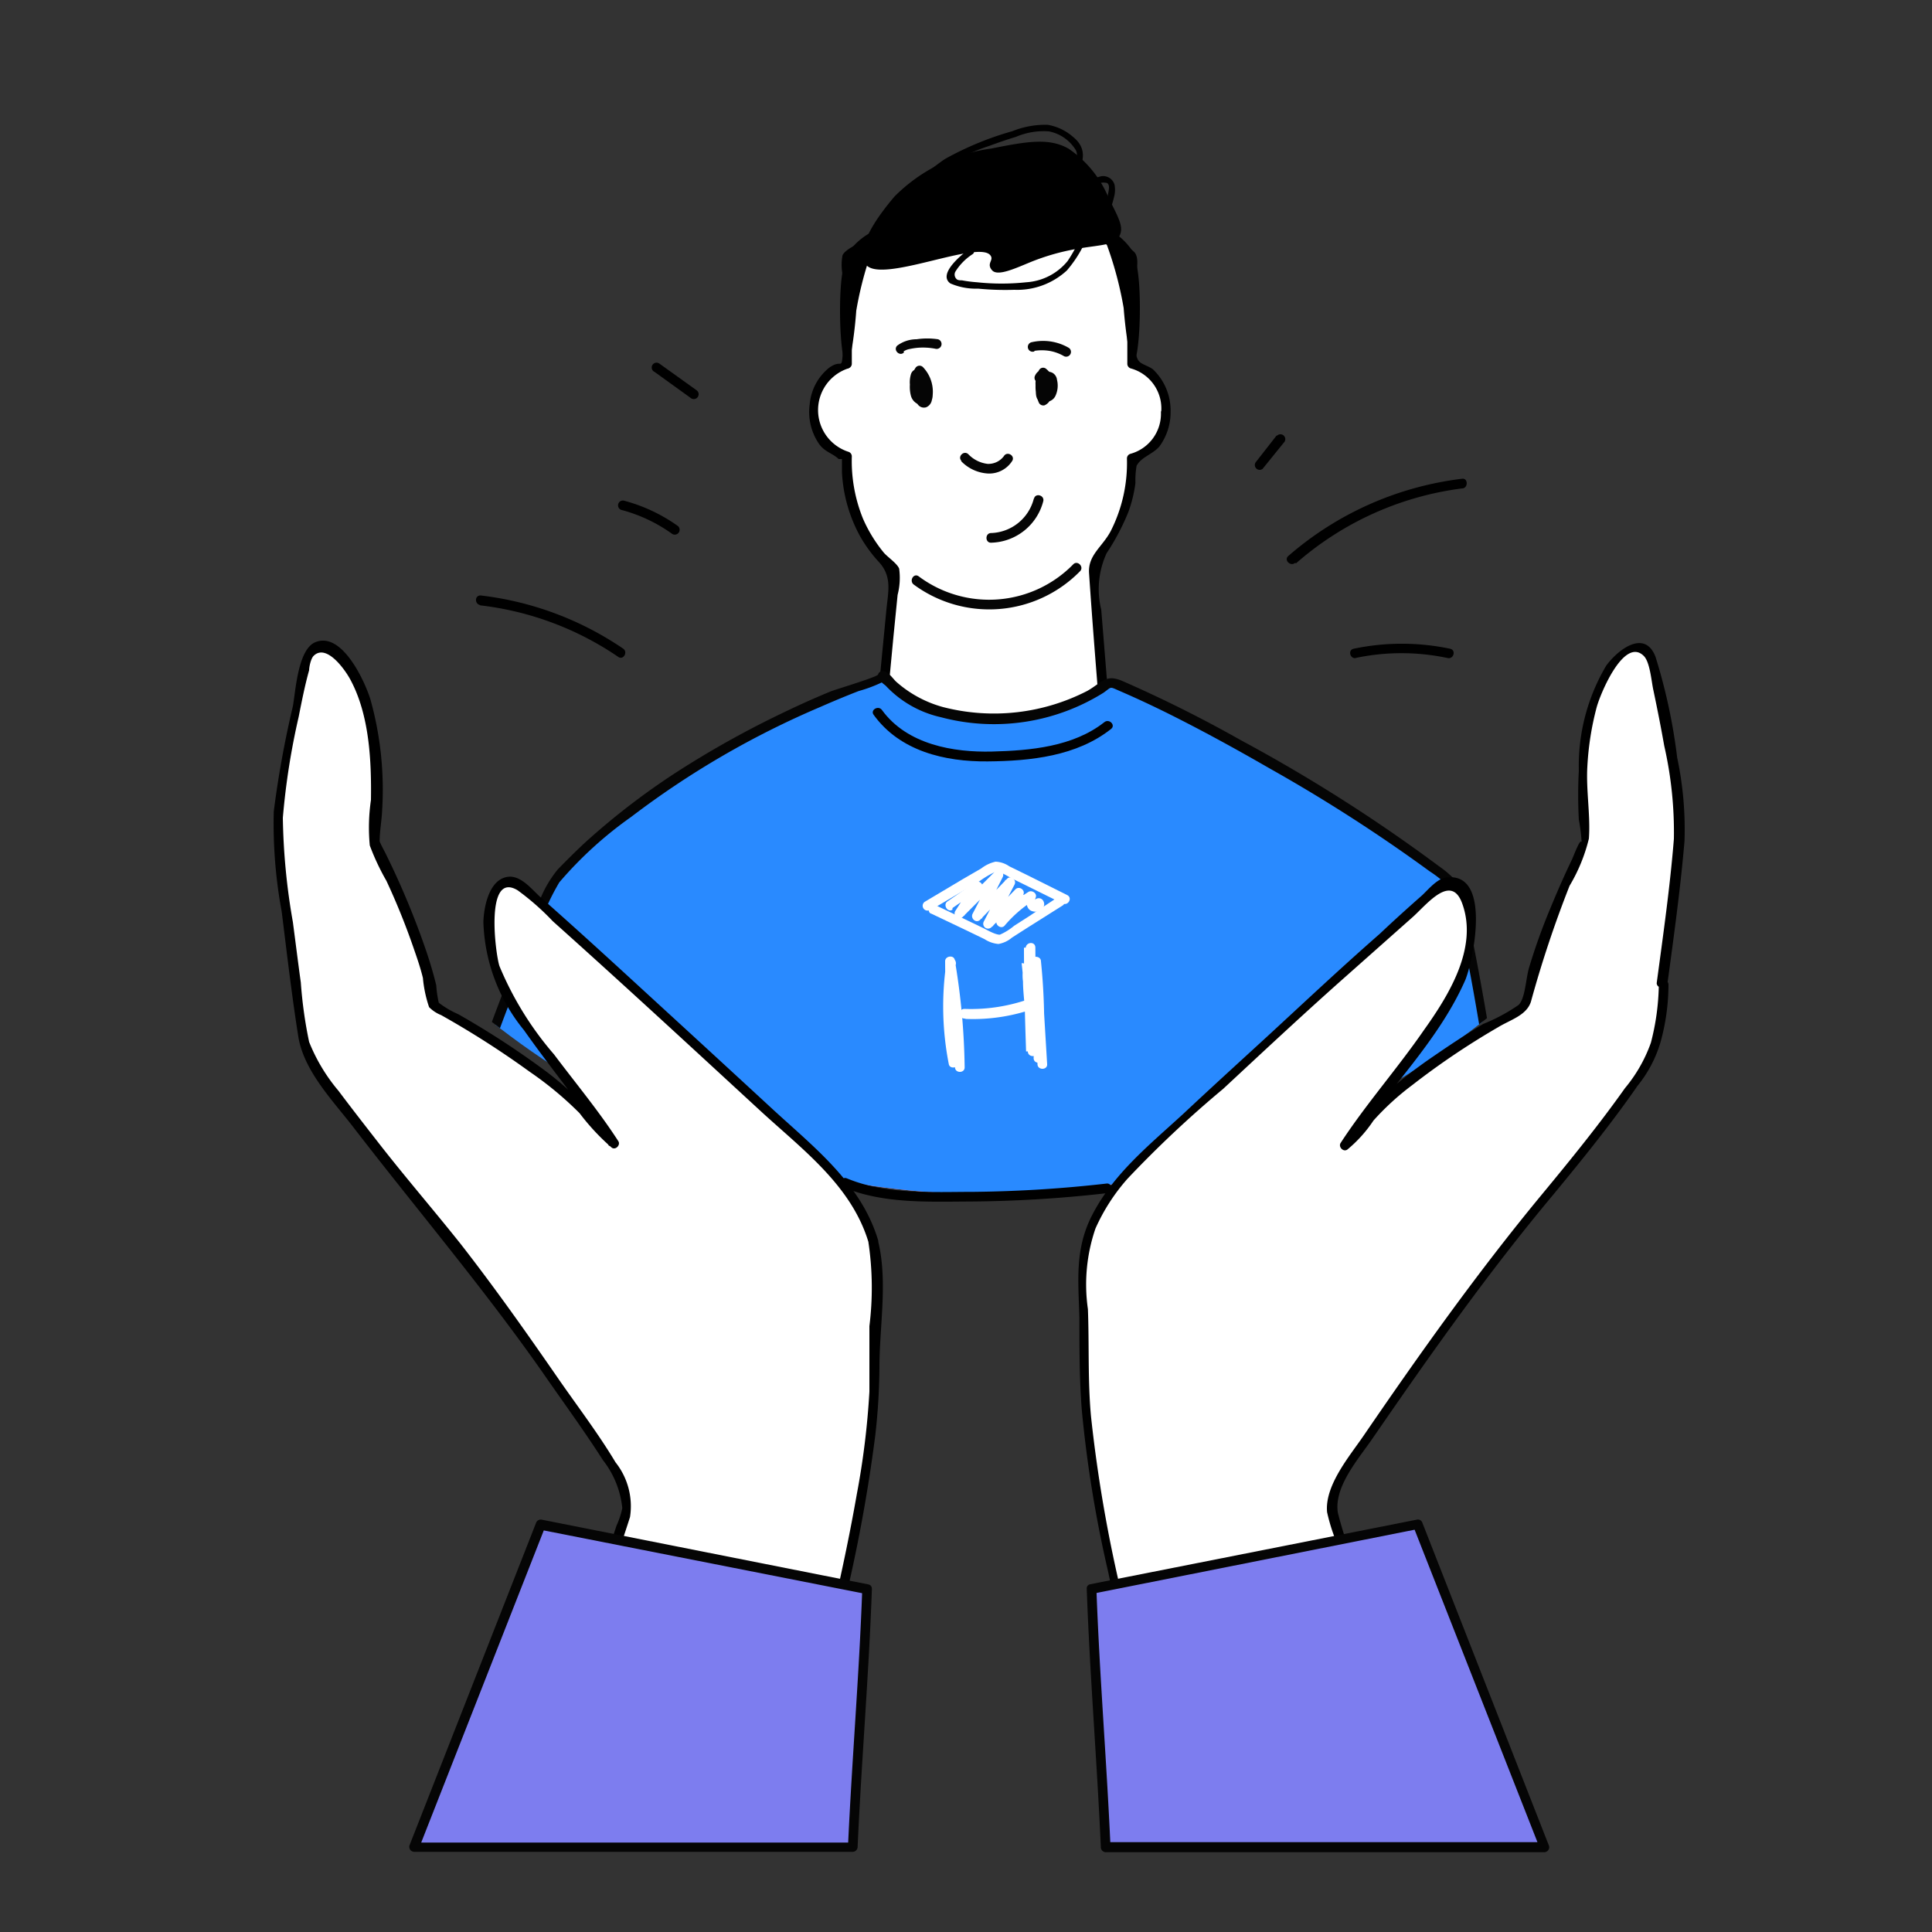 <?xml version="1.0" encoding="UTF-8"?> <svg xmlns="http://www.w3.org/2000/svg" xmlns:xlink="http://www.w3.org/1999/xlink" viewBox="0 0 100 100"><rect x="0" y="0" width="100" height="100" fill="#333333" stroke="none"/> <defs> <style>.cls-1{fill:none;}.cls-2{clip-path:url(#clip-path);}.cls-3{fill:#ff85b7;}.cls-4{fill:#fff;}.cls-5{fill:#298aff;}.cls-6{fill:#050505;}.cls-7{fill:#ffae73;}.cls-8{fill:#7d7def;}</style> <clipPath id="clip-path"> <circle class="cls-1" cx="51.09" cy="20.51" r="41.3"></circle> </clipPath> </defs> <g id="Layer_6" data-name="Layer 6"> <g class="cls-2"> <path class="cls-3" d="M69.42,42.39a162.63,162.63,0,0,1-2.88,16.92c-.17.69-.33,1.23-.47,1.65l-.28.83c-.29.9-.55,1.61-.55,1.61-.51,1.39-1,2.71-1.57,4,.31,4.64.63,9.29,1,13.92a21,21,0,0,1-1,8.71,51,51,0,0,1-9.14,1.46c-.54,0-1.05.07-1.57.08l-2.05,0a50.61,50.61,0,0,1-9.89-1,20.51,20.51,0,0,1-1.87-9.25c0-.18,0-.35,0-.53.07-1.8.13-3.58.2-5.39a.86.86,0,0,0,0-.16c0-.09,0-.18,0-.27s0-.44,0-.67c0-.43,0-.87,0-1.31,0-.28,0-.58,0-.87a2.72,2.72,0,0,1,0-.28c0-1.18.09-2.36.13-3.55l-.16-.34c-.28-.51-.54-1-.8-1.58,0,0-.48-1-.92-2-.1-.24-.25-.66-.43-1.26-.26-.83-.59-2-.95-3.46-.26-1-.55-2.2-.85-3.5-.8-3.43-1.72-7.77-2.62-12.73l-.14-.78.14-.13A25.67,25.67,0,0,1,40,37.82a24.55,24.55,0,0,1,5.56-1.65l.1,0c.41-.06.79-.12,1.16-.16a28.58,28.58,0,0,1,4.08-.2h.6a1.72,1.72,0,0,0,.32,0,28.71,28.71,0,0,1,3.95.45l1.17.25.18,0a31.75,31.75,0,0,1,7,2.55,37,37,0,0,1,3.6,2.09C68.4,41.65,69,42.05,69.42,42.39Z"></path> <path class="cls-4" d="M60.34,21.25a2.32,2.32,0,0,0-1.76-2.4V13.29a13.23,13.23,0,0,0-14.74,0v5.56a2.31,2.31,0,0,0-1.77,2.4,2.31,2.31,0,0,0,1.77,2.39v.42a7.31,7.31,0,0,0,2.49,5.51Q45.7,36,45.08,42.39H57.59q-.51-6.64-1-13.29a7.33,7.33,0,0,0,2-5v-.42A2.31,2.31,0,0,0,60.34,21.25Z"></path> <path d="M60.59,21.25a2.94,2.94,0,0,0-.9-2.12c-.19-.17-.62-.27-.75-.45-.34-.44-.11-1.86-.11-2.38V14.21c0-.33.12-.8-.07-1.1s-1.34-.81-1.8-1a13.65,13.65,0,0,0-12.08.29c-.32.16-1.1.46-1.27.81a2.63,2.63,0,0,0,0,1c0,1.4.11,2.84,0,4.23-.06.69-.07.14-.7.6a2.72,2.72,0,0,0-1,1.89A2.92,2.92,0,0,0,42.41,23c.31.41.67.45,1,.76,0,0,.17,0,.17,0s0,.57,0,.7a7.7,7.7,0,0,0,.94,3.3,7.22,7.22,0,0,0,1,1.36c.66.75.45,1.51.36,2.44L44.83,42.39a.25.25,0,0,0,.25.25H57.59a.25.25,0,0,0,.25-.25c-.19-2.46-.37-4.92-.56-7.38L57,31.56a4.44,4.44,0,0,1,.28-2.93,11.92,11.92,0,0,0,1.12-2.12A6.91,6.91,0,0,0,58.77,25a4.3,4.3,0,0,1,.06-.89c.24-.46.83-.59,1.18-1a3,3,0,0,0,.58-1.77c0-.33-.48-.32-.5,0a2.15,2.15,0,0,1-1.58,2.15.25.25,0,0,0-.18.24,7.79,7.79,0,0,1-.84,3.76c-.44.83-1.19,1.24-1.12,2.19.17,2.55.38,5.09.58,7.63l.28,3.7s.08,1.48.33,1.22c0,0-.19,0-.23,0a8.7,8.7,0,0,1-2.28,0H47.72a9.48,9.48,0,0,1-2.38,0s-.17,0-.2,0c.16.14.25-.59.29-.73a24.7,24.7,0,0,0,.38-3.95L46.24,33l.22-2.21a3.49,3.49,0,0,0,.08-1.36c-.11-.27-.59-.59-.79-.82a7.44,7.44,0,0,1-1.08-1.76,7.94,7.94,0,0,1-.58-3.23.25.25,0,0,0-.19-.24,2.27,2.27,0,0,1,0-4.31.25.25,0,0,0,.19-.24v-5.1c0-.24.09-.44,0-.33a6.88,6.88,0,0,1,2.56-1.29,13,13,0,0,1,9-.06c.62.23,2.3.72,2.7,1.35.16.24,0,.94,0,1.26v4.17a.25.25,0,0,0,.18.24,2.15,2.15,0,0,1,1.58,2.16C60.11,21.57,60.61,21.57,60.59,21.25Z"></path> <path d="M49.69,42.72a1.67,1.67,0,0,0,2,1,1.4,1.4,0,0,0,.68-.95Z"></path> <path d="M38.49,42.65A8.21,8.21,0,0,0,41.59,44a8.33,8.33,0,0,0,4.93-.58Z"></path> <path d="M55.63,43.51a8.16,8.16,0,0,0,3.31.64,8.42,8.42,0,0,0,4.7-1.6Z"></path> <path class="cls-5" d="M78.69,74.8c0-3.79-.23-7.88-.65-12.22a140.58,140.58,0,0,0-2.62-16.52c-.72-1.11-11-7.89-17.91-10.75-.35-.15-1.21,1.7-6.3,1.84A7.11,7.11,0,0,1,45.64,35c-11.66,4.29-16.26,9.86-17,10.57a140.74,140.74,0,0,0-5.75,15.69c-1.26,4.18-2.24,8.15-3,11.87l8.85,1.93,5-9.63c.16,1.24.33,2.48.49,3.72l.3,2.41c.13,1,.25,2,.37,2.94a3.32,3.32,0,0,1,.06.44c0,.26.07.53.1.8s0,.23.06.35c0,.35.09.7.12,1s.06.43.09.65,0,.29.06.44c.06.45.11.91.17,1.37.26,2,.51,4,.77,5.94l-.24,3.76.9.26c1.18.35,2.51.68,4,1a50.61,50.61,0,0,0,9.89,1l2.05,0c.52,0,1,0,1.57-.08A51,51,0,0,0,63.59,90c1.08-.28,2.1-.58,3-.88l.69-.23c0-1.53,0-3.06,0-4.58q.53-6.94,1-13.88h0c.44,1.51.89,3,1.33,4.55Z"></path> <path class="cls-6" d="M78.94,74.8a142.91,142.91,0,0,0-1.34-18q-.63-4.5-1.55-9a5.15,5.15,0,0,0-.59-2.1,5.51,5.51,0,0,0-1-.88,82.91,82.91,0,0,0-10.22-6.5,67.59,67.59,0,0,0-6.14-3.07c-.88-.38-1.05.07-1.82.51a10.55,10.55,0,0,1-7.46.84,6.05,6.05,0,0,1-2.44-1.32c-.16-.15-.43-.56-.69-.55a.25.25,0,0,0-.24.18c0,.12-2.19.77-2.46.88-1,.41-1.93.84-2.87,1.3a49.85,49.85,0,0,0-4.41,2.44,37.12,37.12,0,0,0-5.47,4.12c-.47.44-.92.89-1.36,1.34a5.91,5.91,0,0,0-1.08,2c-1.62,3.84-3.08,7.75-4.35,11.72a142.37,142.37,0,0,0-3.78,14.36.26.26,0,0,0,.18.31l8.84,1.93a.24.24,0,0,0,.28-.11l5-9.63-.47-.13c.5,3.92,1,7.83,1.51,11.75.24,2,.5,3.9.75,5.84a21.63,21.63,0,0,1,.3,3c0,1.09-.14,2.2-.21,3.29a.25.25,0,0,0,.18.24,51.83,51.83,0,0,0,31.39-.42.25.25,0,0,0,.19-.24c0-3.12.07-6.17.31-9.29s.46-6.11.68-9.17l-.49.06c.44,1.52.88,3,1.33,4.55a.26.26,0,0,0,.24.19l9-.19c.32,0,.32-.51,0-.5L72,74.69a9.76,9.76,0,0,1-1.43,0c-.88-.12-.86-.32-1.11-1.16l-.93-3.19a.25.25,0,0,0-.49.07c-.35,5-1.08,10-1,15,0,.61,0,1.22,0,1.83,0,.38.17,1.17-.14,1.49s-1.22.38-1.6.49c-.65.2-1.31.38-2,.55a49.71,49.71,0,0,1-7,1.23,50.44,50.44,0,0,1-14-.49c-1-.17-2-.38-3-.62-.52-.12-1-.25-1.55-.39-.68-.19-1.3-.17-1.4-.93-.17-1.13.22-2.37.13-3.52s-.32-2.44-.47-3.66q-1-8-2.06-16c0-.22-.34-.37-.47-.13q-1.12,2.19-2.27,4.38c-.74,1.44-1.39,3-2.27,4.38-.56.87-1.1.56-2,.35L24.83,74l-4.89-1.07.17.31A143.61,143.61,0,0,1,24,58.63c.77-2.36,1.59-4.7,2.48-7,.4-1.06.82-2.11,1.25-3.16a12.5,12.5,0,0,1,1.22-2.8,20.18,20.18,0,0,1,3.71-3.38,45.5,45.5,0,0,1,9.78-5.69c.66-.29,1.33-.57,2-.83a7.33,7.33,0,0,0,1.37-.53c.33-.22-.25-.11-.22,0s.23.21.29.29a5.58,5.58,0,0,0,2.81,1.59,10.69,10.69,0,0,0,8.42-1.26c.46-.32.28-.34.88-.08.81.35,1.6.72,2.39,1.11,1.81.9,3.58,1.87,5.33,2.88A82.89,82.89,0,0,1,74,45.1a6,6,0,0,1,1.1.91,8.59,8.59,0,0,1,.73,3c.55,2.77,1,5.56,1.4,8.36A143.34,143.34,0,0,1,78.44,74.8.25.25,0,0,0,78.94,74.8Z"></path> <path d="M57.39,10.26c.5,1,.75,1.44.59,1.87-.34.87-1.78.31-4.55,1.4-.82.33-1.78.8-2.08.46s.07-.5-.06-.73c-.49-.95-5.82,1.53-6.5.39-.55-.92.84-2.65,1.26-3.18l.25-.3a8.7,8.7,0,0,1,5-2.48c1.9-.38,3-.56,4,0A5.71,5.71,0,0,1,57.39,10.26Z"></path> <path d="M44.32,16.08a22.5,22.5,0,0,1-.42,3c-.23,0-.42-1.33-.42-3,0-2.16.3-2.77.42-3a3.41,3.41,0,0,1,1.69-1.27A18.6,18.6,0,0,0,44.32,16.08Z"></path> <path d="M58.16,15.94a24.73,24.73,0,0,0,.42,3c.23,0,.42-1.33.42-3,0-2.16-.3-2.77-.42-3a3.33,3.33,0,0,0-1.69-1.27A18.6,18.6,0,0,1,58.16,15.94Z"></path> <path d="M56.2,11.51a7.26,7.26,0,0,1-.94,2,3,3,0,0,1-2.14,1.1,12.08,12.08,0,0,1-2.55,0,6.93,6.93,0,0,1-.78-.1c-.07,0-.2,0-.26-.05a.32.32,0,0,1-.08-.4,2.9,2.9,0,0,1,.9-.91c.16-.12,0-.4-.16-.28-.37.27-1.68,1.31-1,1.8a3.33,3.33,0,0,0,1.44.27,14.61,14.61,0,0,0,1.87.06A3.79,3.79,0,0,0,55.22,14a6.2,6.2,0,0,0,1.29-2.43c.07-.2-.24-.28-.31-.09Z"></path> <path d="M57.07,11.84a7.94,7.94,0,0,0,.45-1.14,6.29,6.29,0,0,0,.17-.62,1.45,1.45,0,0,0,0-.51.61.61,0,0,0-.82-.41c-.38.09-.65.4-1,.53-.19.06-.11.37.09.31a8.6,8.6,0,0,0,.84-.47.65.65,0,0,1,.43-.07c.15,0,.18.16.17.3a4.45,4.45,0,0,1-.23.94,8.33,8.33,0,0,1-.39,1c-.09.18.19.35.27.16Z"></path> <path d="M46.41,11.11a14.49,14.49,0,0,1,2-2.14,10,10,0,0,1,2.74-1.4c.47-.17.94-.34,1.42-.48a3.66,3.66,0,0,1,1.72-.29,2.09,2.09,0,0,1,1.41,1c.21.6-.3,1.17-.66,1.58-.14.15.09.38.23.23.64-.72,1.22-1.73.31-2.49a2.68,2.68,0,0,0-1.35-.66,4.57,4.57,0,0,0-1.83.33,16.14,16.14,0,0,0-3.49,1.44,11.22,11.22,0,0,0-2.73,2.64c-.13.16.1.39.23.23Z"></path> </g> <path class="cls-7" d="M32.94,56.75s.34,3.27-3,.4l-.27,3.76,4.71,2.51,1.6-2.76Z"></path> <path d="M32.69,56.75a1.67,1.67,0,0,1-.17,1.08c-.54.83-2-.51-2.44-.86a.26.26,0,0,0-.43.18l-.27,3.76a.24.24,0,0,0,.12.21l4.71,2.51a.26.26,0,0,0,.35-.09l1.6-2.75a.27.27,0,0,0,0-.26l-3-3.91c-.19-.25-.63,0-.43.25l3,3.92v-.26l-1.6,2.76.35-.09-4.72-2.51.13.22.27-3.76-.43.18c.67.56,2.25,1.9,3.12.91a2.06,2.06,0,0,0,.35-1.49C33.16,56.43,32.66,56.43,32.69,56.75Z"></path> <path class="cls-4" d="M45.2,64.25a3.77,3.77,0,0,0-.31-.85,14.8,14.8,0,0,0-4.48-5.27S28.84,47.44,26.83,45.79c-.82-.68-2.15.78-1.29,4,.66,2.52,4.37,6.56,6.21,9.35-.21-.14-.43-.3-.67-.49h0C29.58,55.91,22.44,52,22.44,52c-.46-3.33-3.15-8.5-3.15-8.5s.63-5.74-1-8.63c-.56-1-1.65-1.77-2.1-1.34s-1.58,6.66-1.78,8.77c-.06.75.5,5.35.93,8.55h0c.22,1.65.4,2.93.44,3.11a18.59,18.59,0,0,0,2.94,4.43h0c1.74,2.41,5,6,8.3,10.62,2.33,3.36,3.69,5.34,4.44,6.44A7.14,7.14,0,0,1,32.51,78L26.9,94.89l13.33.17s5-16.55,5-23.92h0c0-.86,0-1.77,0-2.74,0-.64.06-1.26.07-1.85A5.11,5.11,0,0,0,45.2,64.25Z"></path> <path d="M45.45,64.19c-.88-2.93-3.31-4.8-5.46-6.78q-2.87-2.65-5.74-5.28c-2.07-1.9-4.14-3.81-6.25-5.67-.44-.38-1-1.14-1.68-1.08-1,.1-1.28,1.56-1.3,2.35a9.28,9.28,0,0,0,2.1,5.59c1.41,2,3,3.93,4.41,6l.34-.34a12.06,12.06,0,0,1-1.56-1.7,16.64,16.64,0,0,0-2-1.79,44.07,44.07,0,0,0-4.6-3,4.6,4.6,0,0,1-1-.59,5.84,5.84,0,0,1-.13-.9c-.14-.58-.31-1.15-.5-1.72a41.89,41.89,0,0,0-2.14-5.14c-.1-.2-.21-.39-.29-.59s0,.33,0,0c0-.54.11-1.09.13-1.62a17.34,17.34,0,0,0-.61-5.74c-.29-.93-1.48-3.55-2.87-2.94-.88.39-1,2.52-1.14,3.3A52.5,52.5,0,0,0,14.17,42a25,25,0,0,0,.41,5.18c.27,2.16.52,4.33.86,6.47.29,1.81,1.83,3.36,2.9,4.76C21.58,62.61,25,66.64,28.06,71c1.05,1.52,2.14,3,3.15,4.58a4.79,4.79,0,0,1,1,2.48,4.22,4.22,0,0,1-.3.91L26.65,94.83a.25.25,0,0,0,.25.31l13.33.17a.27.27,0,0,0,.25-.18c1.2-4,2.26-8,3.19-12a81.61,81.61,0,0,0,1.63-8.8,32.92,32.92,0,0,0,.22-3.58c0-2.11.44-4.44-.07-6.51a.25.25,0,0,0-.49.13A16,16,0,0,1,45,68.64c0,1.13,0,2.26,0,3.39a41,41,0,0,1-.65,5.3c-.68,3.88-1.61,7.72-2.62,11.52-.54,2-1,4.14-1.72,6.12.12-.33.33-.07-.13-.16a8.3,8.3,0,0,0-1.32,0l-4.12-.05-7.53-.1.24.32L31.7,81.24c.31-.9.62-1.81.91-2.72a3.65,3.65,0,0,0-.75-2.83c-.88-1.47-1.94-2.86-2.92-4.27-1.63-2.36-3.28-4.7-5.07-7-1.43-1.8-2.94-3.54-4.35-5.36-.67-.86-1.34-1.72-2-2.6A9.19,9.19,0,0,1,16,53.93a22.82,22.82,0,0,1-.43-3.08c-.11-.78-.28-2.13-.41-3.12a33.81,33.81,0,0,1-.52-5.4,37.17,37.17,0,0,1,.82-5.23c.16-.81.32-1.62.54-2.41,0-.17.09-.6.23-.74.65-.65,1.6.67,1.89,1.2,1,1.83,1.11,4.22,1.08,6.26a9.81,9.81,0,0,0-.06,2.35A12.22,12.22,0,0,0,20,45.59a35.75,35.75,0,0,1,1.4,3.46c.18.52.35,1,.49,1.57a6.41,6.41,0,0,0,.32,1.51,1.81,1.81,0,0,0,.62.41,46.76,46.76,0,0,1,4.58,2.93A18,18,0,0,1,30,57.62a11.67,11.67,0,0,0,1.66,1.78c.2.15.48-.14.34-.34-1-1.55-2.21-3-3.32-4.48A16.85,16.85,0,0,1,25.85,50c-.21-.64-.76-4.94.94-3.92a13.12,13.12,0,0,1,1.82,1.6c3.61,3.23,7.17,6.52,10.74,9.81,2.17,2,4.73,3.87,5.61,6.83C45.06,64.63,45.54,64.5,45.45,64.19Z"></path> <path class="cls-8" d="M44.88,82.26s-.06,1.62-.16,4.2a1.41,1.41,0,0,1,0,.2c-.13,3.52-.34,3.72-.57,9l-22.71,0L28,78.9Z"></path> <path class="cls-6" d="M44.63,82.26c-.16,4.46-.54,8.9-.74,13.36l.25-.25-22.71,0,.25.31L28.23,79l-.31.17L44.81,82.5c.32.06.45-.42.14-.49l-16.9-3.35a.26.26,0,0,0-.31.18L21.19,95.53a.26.26,0,0,0,.24.32l22.71,0a.26.26,0,0,0,.25-.25c.2-4.46.58-8.9.74-13.36A.25.25,0,0,0,44.63,82.26Z"></path> <path class="cls-7" d="M68.43,56.75s-.34,3.27,3,.4l.27,3.76L67,63.42l-1.6-2.76Z"></path> <path d="M68.18,56.75a2,2,0,0,0,.36,1.49c.86,1,2.44-.35,3.11-.91l-.42-.18.27,3.76.12-.22L66.91,63.2l.34.09-1.6-2.76v.26l3-3.92c.19-.25-.24-.5-.43-.25l-3,3.91a.27.27,0,0,0,0,.26l1.6,2.75a.25.25,0,0,0,.34.09l4.72-2.51a.24.24,0,0,0,.12-.21l-.27-3.76A.26.26,0,0,0,71.3,57c-.41.35-1.91,1.69-2.44.86a1.74,1.74,0,0,1-.18-1.08C68.71,56.43,68.21,56.43,68.18,56.75Z"></path> <path class="cls-4" d="M86.06,50.88c.43-3.2,1-7.8.93-8.55-.19-2.11-1.27-8.3-1.77-8.77s-1.54.35-2.11,1.34c-1.65,2.89-1.11,8.59-1,8.63s-2.7,5.17-3.15,8.5c0,0-7.14,3.88-8.65,6.66h0c-.24.19-.45.35-.66.49,1.84-2.79,5.55-6.83,6.21-9.35.86-3.26-.48-4.72-1.3-4C72.54,47.44,61,58.13,61,58.13a14.74,14.74,0,0,0-4.49,5.27,3.77,3.77,0,0,0-.31.85,5.26,5.26,0,0,0-.16,2.3c0,.59.06,1.21.07,1.85,0,1,0,1.88,0,2.74h0c0,7.37,5,23.92,5,23.92l13.34-.17L68.87,78A7,7,0,0,1,70,75.48c.74-1.1,2.1-3.08,4.44-6.44,3.24-4.65,6.56-8.21,8.3-10.62h0c1.59-2,2.79-3.73,2.93-4.43,0-.18.22-1.46.44-3.11Z"></path> <path d="M86.31,50.88c.33-2.44.67-4.89.88-7.35a18,18,0,0,0-.38-4.32A29.31,29.31,0,0,0,85.69,34c-.54-1.42-1.9-.43-2.55.45a10.17,10.17,0,0,0-1.42,5.43,23.9,23.9,0,0,0,0,2.54,9.16,9.16,0,0,1,.15,1.27c0-.53-.42.62-.51.81-.41.85-.79,1.72-1.15,2.6a30.88,30.88,0,0,0-1.07,3c-.17.59-.19,1.55-.53,1.91A9.28,9.28,0,0,1,76.77,53c-.88.53-1.73,1.09-2.57,1.67a25.19,25.19,0,0,0-2.57,2A25.46,25.46,0,0,1,69.5,59l.35.34c1.91-2.86,4.6-5.43,6-8.63.4-1,1.35-5.48-.9-5.3-.51,0-1,.61-1.34.93-.74.65-1.47,1.31-2.2,2-2,1.75-3.88,3.52-5.8,5.29-1.45,1.33-2.9,2.65-4.34,4-1.77,1.63-3.67,3.13-4.78,5.34-.87,1.75-.67,3.37-.62,5.26,0,1.57,0,3.14.12,4.71a62.78,62.78,0,0,0,1.36,8.38c1,4.67,2.21,9.31,3.6,13.88a.26.26,0,0,0,.24.18l13.34-.17a.25.25,0,0,0,.24-.31l-4.66-14a18.28,18.28,0,0,1-.86-2.59c-.22-1.31,1-2.72,1.74-3.78,3-4.36,6-8.62,9.42-12.71,1.5-1.82,3-3.67,4.35-5.62a6.48,6.48,0,0,0,1.18-2.23,11.17,11.17,0,0,0,.42-3c0-.32-.52-.32-.5,0a12.47,12.47,0,0,1-.41,3,7.65,7.65,0,0,1-1.34,2.35c-1.34,1.89-2.81,3.7-4.29,5.49-3.31,4-6.32,8.23-9.26,12.53-.73,1.06-2,2.56-1.87,3.93a9.15,9.15,0,0,0,.6,1.81l2.86,8.58L74.24,95l.24-.32-12.67.16c-.2,0-.41,0-.62,0,.27,0,.11.34.13,0a8.84,8.84,0,0,0-.64-2.21c-.85-3-1.64-6-2.35-9a73.67,73.67,0,0,1-1.86-10.32c-.17-1.84-.09-3.7-.16-5.55a8.93,8.93,0,0,1,.39-4.17A10,10,0,0,1,58.37,61a57.15,57.15,0,0,1,4.94-4.64c2.15-2,4.29-4,6.45-5.91l3.38-3c.74-.67,2-2.28,2.56-.64.8,2.28-.73,4.73-2,6.51-1.38,2-3,3.83-4.31,5.84-.13.2.14.49.35.34A6.9,6.9,0,0,0,71.09,58a13.73,13.73,0,0,1,2-1.83,39.46,39.46,0,0,1,4.45-3c.64-.39,1.47-.61,1.7-1.32a58.51,58.51,0,0,1,2-6,8.8,8.8,0,0,0,1-2.44c.09-1.19-.15-2.5-.08-3.72a15,15,0,0,1,.48-3.07c.2-.75,1.44-3.69,2.45-2.66.32.33.39,1.34.49,1.77.21,1,.39,1.91.56,2.87a20.14,20.14,0,0,1,.5,4.82c-.2,2.5-.56,5-.89,7.47C85.77,51.2,86.27,51.19,86.31,50.88Z"></path> <path class="cls-8" d="M56.5,82.26s.06,1.62.15,4.2a1.27,1.27,0,0,1,0,.2c.14,3.52.34,3.72.57,9l22.71,0L73.39,78.9Z"></path> <path class="cls-6" d="M56.25,82.26c.16,4.46.53,8.9.73,13.36a.26.26,0,0,0,.25.25l22.71,0a.26.26,0,0,0,.24-.32L73.63,78.84a.25.25,0,0,0-.31-.18L56.43,82c-.32.07-.18.55.13.49l16.9-3.36L73.15,79,79.7,95.66l.24-.31-22.71,0,.25.25c-.2-4.46-.57-8.9-.73-13.36A.25.25,0,0,0,56.25,82.26Z"></path> <path class="cls-6" d="M49.74,23.86a2.09,2.09,0,0,0,1.42.65,1.41,1.41,0,0,0,1.23-.65c.17-.27-.26-.53-.43-.25a1,1,0,0,1-.84.4,1.65,1.65,0,0,1-1-.5c-.23-.22-.58.13-.35.35Z"></path> <path class="cls-6" d="M53.51,25.81a2.36,2.36,0,0,1-2.21,1.78c-.32,0-.32.51,0,.5A2.86,2.86,0,0,0,54,25.94c.07-.31-.41-.44-.48-.13Z"></path> <path class="cls-6" d="M47.3,30.26a6.58,6.58,0,0,0,8.6-.69c.23-.23-.13-.59-.35-.36a6.09,6.09,0,0,1-8,.62c-.26-.19-.51.24-.25.43Z"></path> <path class="cls-6" d="M47.26,19.71a1.51,1.51,0,0,0,.06.89.74.74,0,0,0,.27.38.41.41,0,0,0,.49,0,.86.86,0,0,0,.17-.76,2.06,2.06,0,0,0-.29-.83.57.57,0,0,0-.39-.29.38.38,0,0,0-.42.27,1.43,1.43,0,0,0,0,.82,1.64,1.64,0,0,0,.36.75.39.39,0,0,0,.43.14.49.49,0,0,0,.29-.36A1.84,1.84,0,0,0,47.77,19a.25.25,0,0,0-.39.05,1.82,1.82,0,0,0-.24,1.4.67.67,0,0,0,.46.5.51.51,0,0,0,.6-.24.26.26,0,0,0-.09-.34.24.24,0,0,0-.34.09s0,.05,0,0,0,0,0,0h0s0,0,0,0,0,0,0,0h0s0,0,0,0,0,0,0,0l0,0,0,0,0,0s0,0,0,0,0,0,0-.06a.43.43,0,0,1,0-.05s0,0,0,0a2,2,0,0,1,0-.25,1.77,1.77,0,0,1,0-.21,1.16,1.16,0,0,1,.19-.44l-.4.05.09.09s0,0,0,0l0,.06a.61.61,0,0,1,.07.1.14.14,0,0,1,0,.06l0,0s0,0,0,0a1,1,0,0,1,.08.25V20s0,.09,0,0a.61.61,0,0,0,0,.14.61.61,0,0,1,0,.14v0c0,.08,0,0,0,0a.5.5,0,0,1,0,.12s0,0,0,0a.08.08,0,0,1,0,0h0s.07-.06.13,0,0,0,0,0h0l-.05-.07-.06-.11,0-.05,0,0s0,0,0,0a2.33,2.33,0,0,1-.07-.25,1,1,0,0,1,0-.25c0-.05,0-.09,0-.13s0-.08,0-.05,0-.05,0,0a.14.14,0,0,0,0-.06s0,0,0,0-.07,0-.11,0h0s0,.06,0,0,0,.05,0,.05a.75.75,0,0,1,.07.12,1.45,1.45,0,0,1,.1.25l0,.14a.39.39,0,0,1,0,.09,1.5,1.5,0,0,1,0,.3c0-.06,0,0,0,0s0,.05,0,0h0a.09.09,0,0,1,.07,0h0s0,0,0,0h0a.41.41,0,0,1-.06-.11,1,1,0,0,1,0-.16s0,0,0-.06,0,0,0,0a.11.11,0,0,1,0-.05,1,1,0,0,1,0-.31.25.25,0,0,0-.48-.13Z"></path> <path class="cls-6" d="M46.77,18.19a.77.77,0,0,1,.29-.12,3.5,3.5,0,0,1,.45-.07,3.41,3.41,0,0,1,.9.05.25.25,0,0,0,.14-.49,3.77,3.77,0,0,0-1.11,0,1.68,1.68,0,0,0-1,.33c-.23.23.13.58.35.35Z"></path> <path class="cls-6" d="M53.54,18.16a2.5,2.5,0,0,1,.77,0,2.22,2.22,0,0,1,.77.28.25.25,0,0,0,.25-.43,2.64,2.64,0,0,0-1.92-.3.25.25,0,1,0,.13.48Z"></path> <path class="cls-6" d="M53.67,19.5a2,2,0,0,0,.11,1.36.26.26,0,0,0,.28.12.58.58,0,0,0,.35-.44,2.79,2.79,0,0,0,.07-.58.92.92,0,0,0-.36-.89.24.24,0,0,0-.34.09,1.37,1.37,0,0,0-.18.77,1,1,0,0,0,.28.73.45.45,0,0,0,.43.11.53.53,0,0,0,.31-.26,1.25,1.25,0,0,0,.09-.85.47.47,0,0,0-.23-.36.49.49,0,0,0-.47,0,1,1,0,0,0-.38.76,1.39,1.39,0,0,0,0,.41.6.6,0,0,0,.24.39.33.33,0,0,0,.46-.15,2,2,0,0,0,.12-.4,4.21,4.21,0,0,0,0-.5,1.23,1.23,0,0,0-.07-.46.39.39,0,0,0-.45-.22.55.55,0,0,0-.35.3.25.25,0,0,0,.09.34.26.26,0,0,0,.34-.09l0-.05h0l0,0s0,0,0,0h0s0,0,0,0h-.08l0-.05s0,.05,0,0v0s0,0,0,0v.08a.49.49,0,0,1,0,.12,2.46,2.46,0,0,1,0,.28c0,.09,0,0,0,0v.06l0,.13,0,.13s0,0,0,0a.08.08,0,0,1,0,0,.2.2,0,0,1,.23,0s0,.05,0,0,0,0,0,0l0-.1s0,0,0-.08,0,0,0,0V20.1a.13.13,0,0,1,0-.06c0-.05,0,.05,0,0l0-.12,0,0c0-.07,0,0,0,0l0,0h0l0,0s0,0,0,0,0,0,0,0h0s0,0,0,0,0,0,0,0,0-.06,0,0,0,0,0,0a.14.14,0,0,1,0,.06s0,.07,0,0a1.22,1.22,0,0,1,0,.27v0s0,0,0,.08v0s0,.06,0,0a.08.08,0,0,1,0,.05s0,0,0,0h0s0,0,0,0,0,0,0,0h0s0,0,0,0,0,0,0,0-.05-.07,0,0l0,0s0-.07,0,0,0,0,0,0a.14.14,0,0,0,0-.07s0-.05,0-.07,0-.08,0,0,0-.1,0-.15,0-.08,0-.12,0,0,0,0,0-.05,0-.07a.78.78,0,0,1,.05-.14s0,0,0,0,0,0,0-.08l-.34.09,0,0h0l0,0s0,0,0,0,0,.09,0,0a.14.14,0,0,0,0,.06s0,.05,0,.08,0,0,0,0v.24a1.48,1.48,0,0,1,0,.21v.05s0,0,0,0a.29.29,0,0,1,0,.09,1.16,1.16,0,0,1,0,.18h0a.08.08,0,0,1,0,0s0,0,0,0l0,0,.28.12c0-.08,0,0,0,0a.14.14,0,0,1,0-.06.74.74,0,0,1,0-.14.32.32,0,0,1,0-.14s0,0,0,0v-.08a1.31,1.31,0,0,1,0-.28s0-.06,0,0,0,0,0,0a.83.83,0,0,1,0-.15.26.26,0,0,0-.18-.31.24.24,0,0,0-.3.18Z"></path> <path class="cls-4" d="M48.16,47.11l1.69-1,.85-.5a4.61,4.61,0,0,1,.77-.46c.28-.09.65.19.91.32l.87.43,1.74.86c.29.15.54-.28.25-.43l-2-1-1-.49a1.34,1.34,0,0,0-.71-.24,1.87,1.87,0,0,0-.74.35l-1,.58-1.93,1.15a.25.25,0,0,0,.25.43Z"></path> <path class="cls-4" d="M48.16,47.27l1.87.89.93.45a1.55,1.55,0,0,0,.72.25,1.46,1.46,0,0,0,.7-.33l.86-.55L55,46.87c.27-.18,0-.61-.25-.43l-1.51,1-.75.48a3,3,0,0,1-.74.46c-.24,0-.65-.24-.85-.34l-.81-.39-1.63-.78c-.29-.14-.55.29-.26.43Z"></path> <path class="cls-4" d="M49.3,47l1.44-1-.34-.35-.94,1.48a.25.25,0,0,0,.4.3l2-2-.39-.3L50.34,47.3c-.12.24.19.52.4.3l1.69-1.76-.39-.3L50.92,47.7a.25.25,0,0,0,.39.3L53,46.33l-.39-.3-1,1.58c-.16.23.2.52.39.3a6.45,6.45,0,0,1,1.59-1.36l-.37-.29c-.13.33-.16.85.28.92.29.06.65-.19.52-.51s-.6-.17-.48.13c.08-.08.09-.12,0-.11s0,0,0,0a2.17,2.17,0,0,1,.07-.24c.08-.21-.19-.39-.37-.29a7.5,7.5,0,0,0-1.69,1.44l.4.31,1-1.58c.16-.24-.19-.5-.39-.3L51,47.65l.39.3,1.12-2.16c.13-.24-.19-.51-.39-.3l-1.7,1.76.4.3,1.08-2.15c.12-.25-.19-.52-.39-.3l-2,2,.4.3L50.83,46a.26.26,0,0,0-.34-.35l-1.44,1c-.27.17,0,.61.25.43Z"></path> <path class="cls-4" d="M49,49.73a15.51,15.51,0,0,0,.11,5.35c.05.27.5.21.49-.07-.08-1.75-.16-3.5-.18-5.26l-.49.07a33.93,33.93,0,0,1,.5,5.42c0,.32.51.32.5,0a35.57,35.57,0,0,0-.51-5.55c-.05-.28-.5-.21-.5.06,0,1.76.1,3.51.18,5.26l.49-.07a14.64,14.64,0,0,1-.11-5.07c0-.32-.43-.45-.48-.14Z"></path> <path class="cls-4" d="M50,52.74a9.48,9.48,0,0,0,3.65-.58L53.31,52l0,0,0-.19v0l.17-.07h-.05l.17.07c-.07,0,0-.31,0-.4l0-.54-.08-1a.25.25,0,0,0-.49-.07,2.34,2.34,0,0,0-.08,1c0,.41.05.82.08,1.23l.17,2.39c0,.32.52.33.5,0-.06-1.79-.1-3.58-.11-5.37,0-.33-.46-.31-.5,0-.23,1.93.58,3.79.46,5.71H54a31.87,31.87,0,0,0-.12-5c0-.31-.52-.32-.5,0l.32,5.32c0,.32.52.32.5,0l-.32-5.32h-.5a31.87,31.87,0,0,1,.12,5c0,.33.48.32.5,0,.12-1.92-.69-3.78-.46-5.71H53c0,1.79.05,3.58.11,5.37h.5l-.16-2.28-.08-1.11a2.77,2.77,0,0,1,0-1.11l-.49-.07L53,51a4,4,0,0,0,.09,1c.17.51.91.16.63-.23a.26.26,0,0,0-.29-.12,9,9,0,0,1-3.51.57c-.32,0-.32.49,0,.5Z"></path> <path d="M43.7,61.47c2,.83,4.31.73,6.43.72a65.64,65.64,0,0,0,7.15-.43c.32,0,.32-.53,0-.5a66,66,0,0,1-6.88.43c-2.16,0-4.54.15-6.57-.7-.3-.12-.43.36-.13.48Z"></path> <path d="M45.22,37c1.36,1.88,3.68,2.43,5.9,2.41s4.61-.27,6.39-1.68c.25-.2-.1-.55-.35-.35-1.61,1.27-3.83,1.47-5.81,1.52s-4.39-.35-5.7-2.15c-.19-.26-.62,0-.43.25Z"></path> <path d="M24.83,31.33A15.94,15.94,0,0,1,32,34c.26.19.52-.25.25-.43a16.49,16.49,0,0,0-7.38-2.75c-.31,0-.31.46,0,.5Z"></path> <path d="M32.15,26.39a8,8,0,0,1,2.65,1.25.25.25,0,0,0,.25-.44,8.56,8.56,0,0,0-2.77-1.29.25.25,0,0,0-.13.48Z"></path> <path d="M33.88,19.25l1.9,1.37a.25.25,0,1,0,.26-.43l-1.91-1.37a.25.25,0,1,0-.25.43Z"></path> <path d="M66.07,22.55,65,23.92a.25.25,0,0,0,.35.35l1.1-1.36a.25.25,0,1,0-.35-.36Z"></path> <path d="M67.08,29.16a16.14,16.14,0,0,1,8.6-3.88c.31,0,.32-.54,0-.5a16.78,16.78,0,0,0-9,4c-.24.21.12.56.36.35Z"></path> <path d="M70.15,34.06a11.49,11.49,0,0,1,4.78,0c.31.07.45-.41.13-.48a12.11,12.11,0,0,0-5,0c-.31.07-.18.55.14.48Z"></path> </g> </svg> 